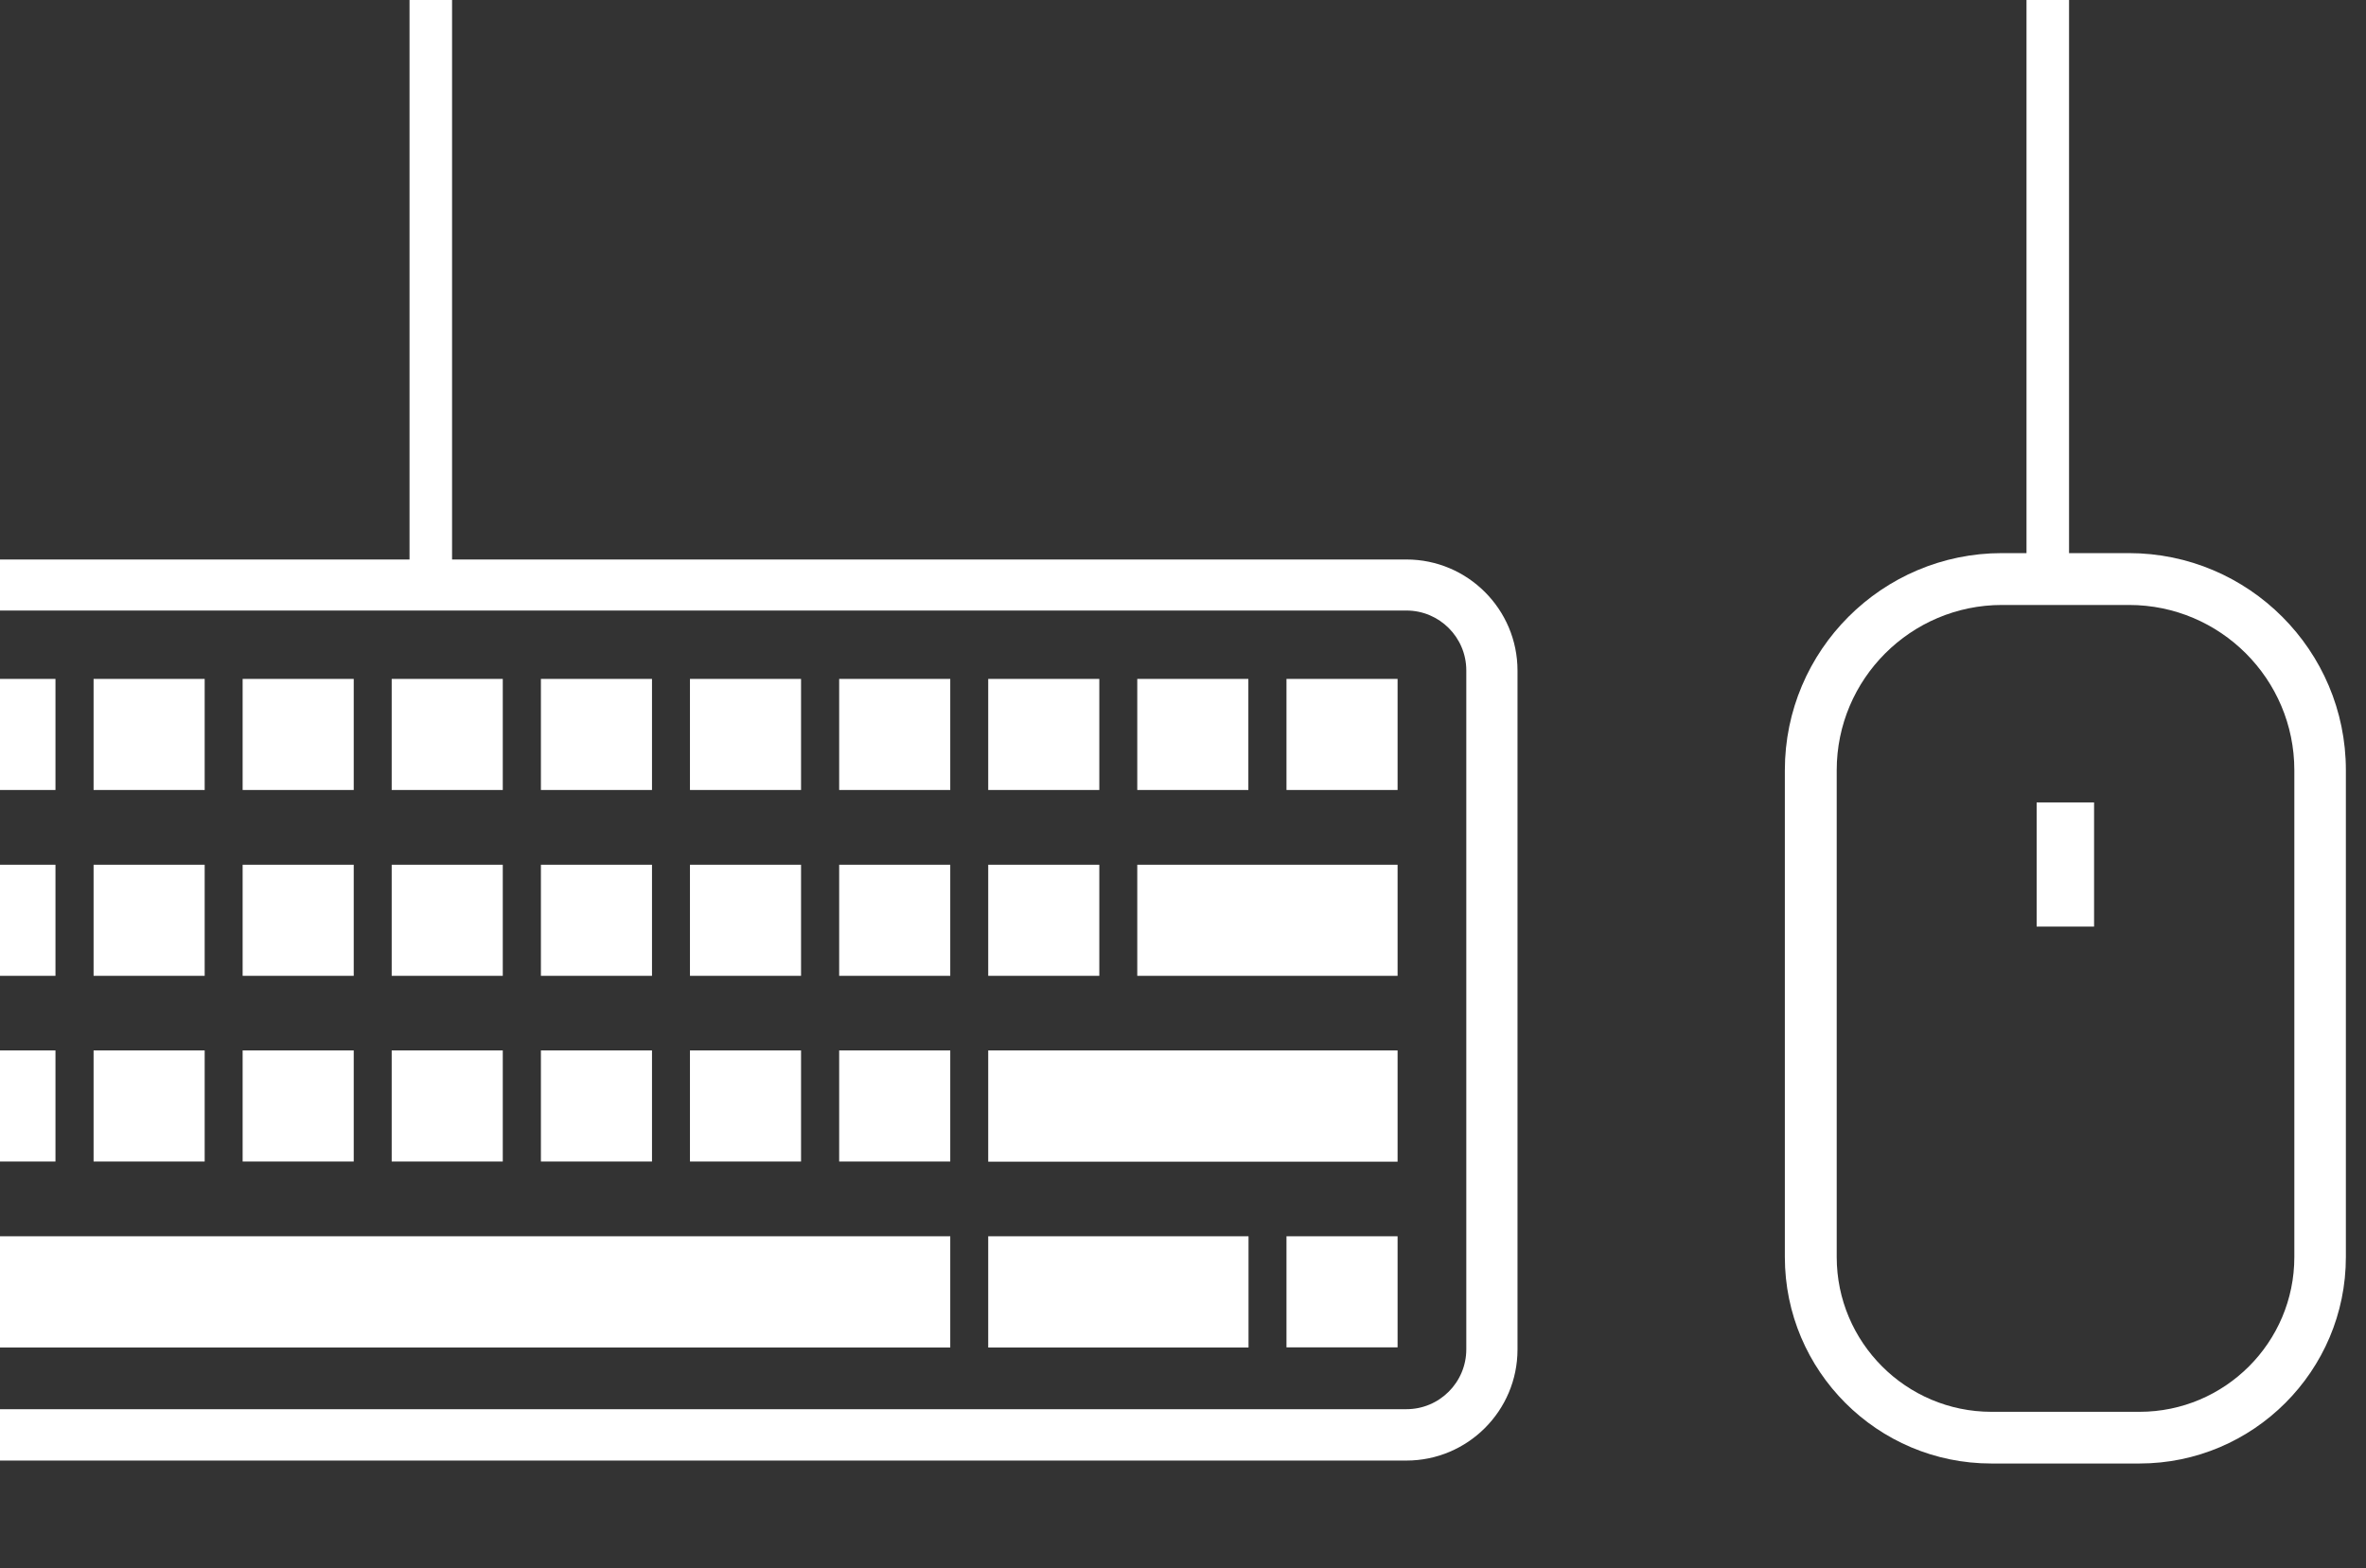 <?xml version="1.0" encoding="UTF-8"?>
<svg id="_圖層_1" data-name="圖層 1" xmlns="http://www.w3.org/2000/svg" version="1.1" xmlns:xlink="http://www.w3.org/1999/xlink" viewBox="0 0 144.61 95.85">
  <rect x="0" y="0" width="144.61" height="95.85" fill="#333333" stroke="none"/>
  <defs>
    <style>
      .cls-1 {
        fill: none;
      }

      .cls-1, .cls-2 {
        stroke-width: 0px;
      }

      .cls-3 {
        clip-path: url(#clippath);
      }

      .cls-2 {
        fill: #fff;
      }
    </style>
    <clipPath id="clippath">
      <rect class="cls-1" width="144.61" height="126.85"/>
    </clipPath>
  </defs>
  <g class="cls-3">
    <g>
      <path class="cls-2" d="M85.96,89.28H-28.99c-3.75,0-6.79-3.05-6.79-6.79v-41.5c0-3.75,3.05-6.79,6.79-6.79h114.95c3.75,0,6.79,3.05,6.79,6.79v41.5c0,3.75-3.05,6.79-6.79,6.79ZM-28.99,37.32c-2.02,0-3.66,1.64-3.66,3.66v41.5c0,2.02,1.64,3.66,3.66,3.66h114.95c2.02,0,3.66-1.64,3.66-3.66v-41.5c0-2.02-1.64-3.66-3.66-3.66H-28.99Z"/>
      <rect class="cls-2" x="78.63" y="41.5" width="6.79" height="6.79"/>
      <rect class="cls-2" x="69.51" y="41.5" width="6.79" height="6.79"/>
      <rect class="cls-2" x="60.4" y="41.5" width="6.79" height="6.79"/>
      <rect class="cls-2" x="51.29" y="41.5" width="6.79" height="6.79"/>
      <rect class="cls-2" x="42.17" y="41.5" width="6.79" height="6.79"/>
      <rect class="cls-2" x="33.06" y="41.5" width="6.79" height="6.79"/>
      <rect class="cls-2" x="23.94" y="41.5" width="6.79" height="6.79"/>
      <rect class="cls-2" x="14.83" y="41.5" width="6.79" height="6.79"/>
      <polygon class="cls-2" points="76.31 52.86 71.47 52.86 69.51 52.86 69.51 59.65 71.47 59.65 76.31 59.65 85.42 59.65 85.42 52.86 76.31 52.86"/>
      <rect class="cls-2" x="60.4" y="52.86" width="6.79" height="6.79"/>
      <rect class="cls-2" x="51.29" y="52.86" width="6.79" height="6.79"/>
      <rect class="cls-2" x="42.17" y="52.86" width="6.79" height="6.79"/>
      <rect class="cls-2" x="33.06" y="52.86" width="6.79" height="6.79"/>
      <rect class="cls-2" x="23.94" y="52.86" width="6.79" height="6.79"/>
      <rect class="cls-2" x="14.83" y="52.86" width="6.79" height="6.79"/>
      <polygon class="cls-2" points="76.31 64.21 69.51 64.21 67.19 64.21 63.8 64.21 60.4 64.21 60.4 71.01 63.8 71.01 67.19 71.01 69.51 71.01 76.31 71.01 85.42 71.01 85.42 64.21 76.31 64.21"/>
      <rect class="cls-2" x="51.29" y="64.21" width="6.79" height="6.79"/>
      <rect class="cls-2" x="42.17" y="64.21" width="6.79" height="6.79"/>
      <rect class="cls-2" x="33.06" y="64.21" width="6.79" height="6.79"/>
      <rect class="cls-2" x="23.94" y="64.21" width="6.79" height="6.79"/>
      <rect class="cls-2" x="14.83" y="64.21" width="6.79" height="6.79"/>
      <rect class="cls-2" x="5.72" y="41.5" width="6.79" height="6.79"/>
      <rect class="cls-2" x="5.72" y="52.86" width="6.79" height="6.79"/>
      <rect class="cls-2" x="5.72" y="64.21" width="6.79" height="6.79"/>
      <rect class="cls-2" x="-3.4" y="41.5" width="6.79" height="6.79"/>
      <rect class="cls-2" x="-3.4" y="52.86" width="6.79" height="6.79"/>
      <rect class="cls-2" x="-3.4" y="64.21" width="6.79" height="6.79"/>
      <rect class="cls-2" x="-12.51" y="41.5" width="6.79" height="6.79"/>
      <rect class="cls-2" x="-12.51" y="52.86" width="6.79" height="6.79"/>
      <rect class="cls-2" x="-12.51" y="64.21" width="6.79" height="6.79"/>
      <rect class="cls-2" x="-12.51" y="75.57" width="6.79" height="6.79"/>
      <rect class="cls-2" x="78.63" y="75.57" width="6.79" height="6.79"/>
      <polygon class="cls-2" points="67.19 75.57 64.57 75.57 60.4 75.57 60.4 82.37 64.57 82.37 67.19 82.37 76.31 82.37 76.31 75.57 67.19 75.57"/>
      <polygon class="cls-2" points="45.13 75.57 35.47 75.57 32.17 75.57 22.51 75.57 19.22 75.57 9.56 75.57 6.26 75.57 3.32 75.57 -3.4 75.57 -3.4 82.37 3.32 82.37 6.26 82.37 9.56 82.37 19.22 82.37 22.51 82.37 32.17 82.37 35.47 82.37 45.13 82.37 58.08 82.37 58.08 75.57 45.13 75.57"/>
    </g>
    <g>
      <path class="cls-2" d="M130.76,89.46h-9.05c-6.96,0-12.62-5.66-12.62-12.62v-29.76c0-7.32,5.95-13.27,13.27-13.27h7.75c7.32,0,13.27,5.95,13.27,13.27v29.76c0,6.96-5.66,12.62-12.62,12.62ZM122.36,36.98c-5.57,0-10.1,4.53-10.1,10.1v29.76c0,5.21,4.24,9.46,9.46,9.46h9.05c5.21,0,9.46-4.24,9.46-9.46v-29.76c0-5.57-4.53-10.1-10.1-10.1h-7.75Z"/>
      <rect class="cls-2" x="124.48" y="49.05" width="3.51" height="7.59"/>
    </g>
    <g>
      <rect class="cls-2" x="25.03" y="-16.43" width="2.6" height="51.82"/>
      <rect class="cls-2" x="123.86" y="-16.43" width="2.6" height="51.82"/>
    </g>
  </g>
</svg>